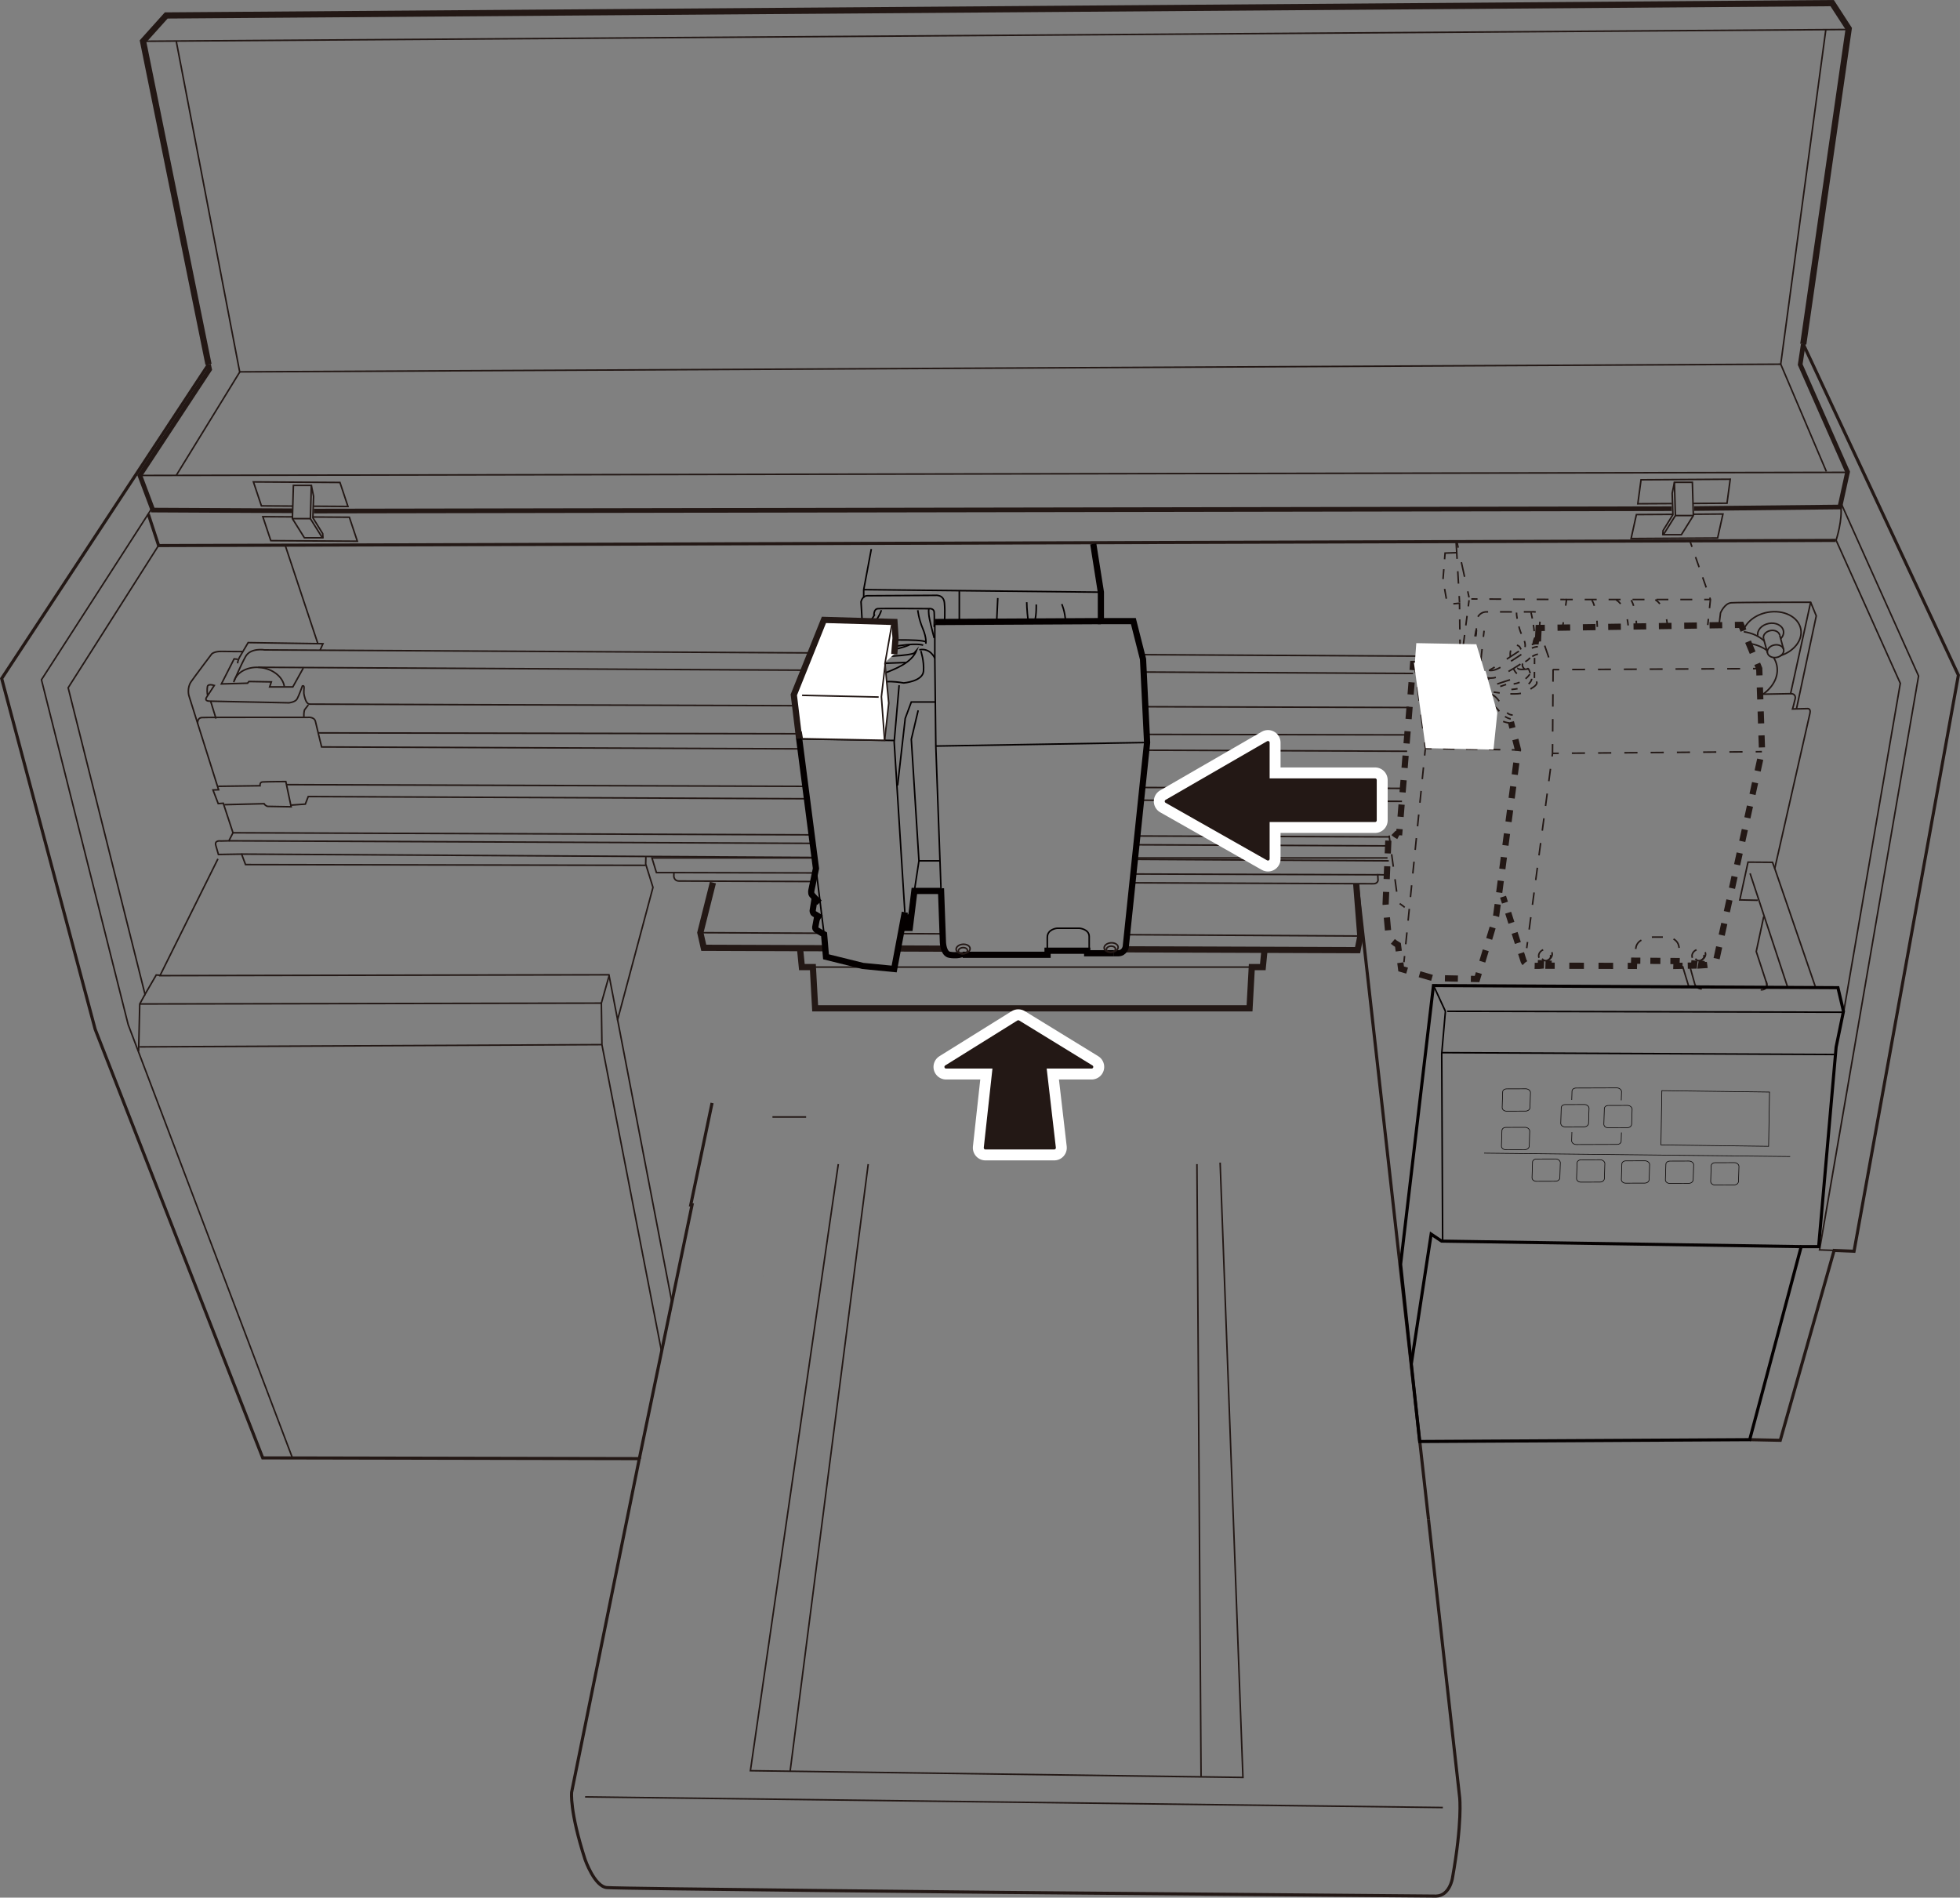 <?xml version="1.0" encoding="UTF-8"?>
<svg id="_レイヤー_1" data-name="レイヤー 1" xmlns="http://www.w3.org/2000/svg" width="111.427mm" height="107.885mm" viewBox="0 0 315.855 305.816">
  <rect x="0" y="0" width="315.855" height="305.816" fill="#808080" stroke="none"/>
  <defs>
    <style>
      .cls-1 {
        stroke: #fff;
        stroke-width: 4.061px;
      }

      .cls-1, .cls-2, .cls-3, .cls-4, .cls-5, .cls-6, .cls-7, .cls-8, .cls-9, .cls-10, .cls-11, .cls-12, .cls-13, .cls-14, .cls-15, .cls-16, .cls-17, .cls-18, .cls-19, .cls-20, .cls-21, .cls-22, .cls-23, .cls-24, .cls-25, .cls-26, .cls-27, .cls-28, .cls-29, .cls-30, .cls-31, .cls-32, .cls-33, .cls-34, .cls-35, .cls-36, .cls-37, .cls-38, .cls-39, .cls-40, .cls-41, .cls-42, .cls-43, .cls-44, .cls-45, .cls-46, .cls-47, .cls-48, .cls-49, .cls-50, .cls-51, .cls-52, .cls-53 {
        fill: none;
      }

      .cls-1, .cls-3 {
        stroke-linecap: round;
        stroke-linejoin: round;
      }

      .cls-2 {
        stroke-dasharray: 0 0 2.333 2.333;
      }

      .cls-2, .cls-3, .cls-4, .cls-5, .cls-6, .cls-7, .cls-8, .cls-9, .cls-10, .cls-11, .cls-12, .cls-13, .cls-14, .cls-54, .cls-16, .cls-17, .cls-55, .cls-18, .cls-19, .cls-20, .cls-21, .cls-22, .cls-23, .cls-24, .cls-25, .cls-26, .cls-27, .cls-28, .cls-29, .cls-30, .cls-56, .cls-32, .cls-33, .cls-34, .cls-35, .cls-36, .cls-37, .cls-57, .cls-38, .cls-40, .cls-41, .cls-42, .cls-43, .cls-44, .cls-45, .cls-46, .cls-47, .cls-48, .cls-49, .cls-50, .cls-51, .cls-52 {
        stroke: #231815;
      }

      .cls-2, .cls-4, .cls-5, .cls-6, .cls-7, .cls-8, .cls-9, .cls-10, .cls-11, .cls-12, .cls-13, .cls-14, .cls-54, .cls-15, .cls-16, .cls-17, .cls-55, .cls-18, .cls-19, .cls-20, .cls-21, .cls-22, .cls-23, .cls-24, .cls-25, .cls-26, .cls-27, .cls-28, .cls-29, .cls-30, .cls-31, .cls-56, .cls-32, .cls-33, .cls-34, .cls-35, .cls-36, .cls-37, .cls-57, .cls-38, .cls-39, .cls-40, .cls-41, .cls-42, .cls-43, .cls-44, .cls-45, .cls-46, .cls-47, .cls-48, .cls-49, .cls-50, .cls-51, .cls-52, .cls-53 {
        stroke-miterlimit: 10;
      }

      .cls-2, .cls-4, .cls-5, .cls-6, .cls-7, .cls-9, .cls-10, .cls-11, .cls-12, .cls-54, .cls-15, .cls-17, .cls-20, .cls-21, .cls-22, .cls-23, .cls-25, .cls-26, .cls-27, .cls-28, .cls-29, .cls-30, .cls-56, .cls-32, .cls-34, .cls-35, .cls-37, .cls-38, .cls-41, .cls-42, .cls-43, .cls-46, .cls-47, .cls-48, .cls-50, .cls-51 {
        stroke-width: .25px;
      }

      .cls-3 {
        stroke-width: .542px;
      }

      .cls-5 {
        stroke-dasharray: 0 0 2.082 2.082;
      }

      .cls-6 {
        stroke-dasharray: 0 0 1.997 1.997;
      }

      .cls-7 {
        stroke-dasharray: 0 0 2.071 2.071;
      }

      .cls-8 {
        stroke-dasharray: 0 0 1.977 1.977;
      }

      .cls-9 {
        stroke-dasharray: 0 0 1.91 1.91;
      }

      .cls-10 {
        stroke-dasharray: 0 0 1.926 1.926;
      }

      .cls-11 {
        stroke-dasharray: 0 0 2.263 2.263;
      }

      .cls-12 {
        stroke-dasharray: 0 0 2.01 2.01;
      }

      .cls-13, .cls-18, .cls-56, .cls-57, .cls-47 {
        stroke-dasharray: 0 2;
      }

      .cls-14 {
        stroke-dasharray: 0 0 1.917 1.917;
      }

      .cls-54, .cls-55, .cls-56, .cls-57, .cls-58 {
        fill: #fff;
      }

      .cls-15, .cls-31, .cls-39, .cls-53 {
        stroke: #040000;
      }

      .cls-16 {
        stroke-dasharray: 0 0 1.614 1.614;
      }

      .cls-17 {
        stroke-dasharray: 0 0 1.551 1.551;
      }

      .cls-18, .cls-57, .cls-39 {
        stroke-width: .1px;
      }

      .cls-19 {
        stroke-dasharray: 0 0 1.707 1.707;
      }

      .cls-20 {
        stroke-dasharray: 0 0 2.372 2.372;
      }

      .cls-21 {
        stroke-dasharray: 0 0 1.257 1.257;
      }

      .cls-22 {
        stroke-dasharray: 0 0 2.116 2.116;
      }

      .cls-23 {
        stroke-dasharray: 0 0 2.259 2.259;
      }

      .cls-24 {
        stroke-dasharray: 0 0 1.935 1.935;
      }

      .cls-25 {
        stroke-dasharray: 0 0 1.031 1.031;
      }

      .cls-26 {
        stroke-dasharray: 0 0 1.246 1.246;
      }

      .cls-27 {
        stroke-dasharray: 0 0 1.683 1.683;
      }

      .cls-28 {
        stroke-dasharray: 0 0 1.621 1.621;
      }

      .cls-29 {
        stroke-dasharray: 0 0 2.033 2.033;
      }

      .cls-30 {
        stroke-dasharray: 0 0 1.907 1.907;
      }

      .cls-32 {
        stroke-dasharray: 0 0 1.919 1.919;
      }

      .cls-33 {
        stroke-dasharray: 0 0 2.042 2.042;
      }

      .cls-34 {
        stroke-dasharray: 0 0 1.715 1.715;
      }

      .cls-35 {
        stroke-dasharray: 0 0 1.786 1.786;
      }

      .cls-36 {
        stroke-dasharray: 0 0 2.068 2.068;
      }

      .cls-37 {
        stroke-dasharray: 0 0 1.845 1.845;
      }

      .cls-38 {
        stroke-dasharray: 0 0 2.173 2.173;
      }

      .cls-41 {
        stroke-dasharray: 0 0 1.604 1.604;
      }

      .cls-58, .cls-59 {
        stroke-width: 0px;
      }

      .cls-42 {
        stroke-dasharray: 0 0 2.25 2.25;
      }

      .cls-43 {
        stroke-dasharray: 0 0 1.976 1.976;
      }

      .cls-44, .cls-53 {
        stroke-width: .5px;
      }

      .cls-59 {
        fill: #231815;
      }

      .cls-45 {
        stroke-dasharray: 0 0 2.089 2.089;
      }

      .cls-46 {
        stroke-dasharray: 0 0 1.771 1.771;
      }

      .cls-48 {
        stroke-dasharray: 0 0 2.402 2.402;
      }

      .cls-49 {
        stroke-dasharray: 0 0 2.354 2.354;
      }

      .cls-50 {
        stroke-dasharray: 0 0 1.602 1.602;
      }

      .cls-51 {
        stroke-dasharray: 0 0 1.732 1.732;
      }

      .cls-52 {
        stroke-width: .75px;
      }
    </style>
  </defs>
  <polyline class="cls-40" points="33.599 58.721 23.052 6.649 26.789 2.491 295.254 .502 297.921 4.615 290.599 55.467"/>
  <path class="cls-44" d="M230.21,244.906l5.017,44.795s.452,3.978-1.175,13.018c0,0-.452,2.802-2.622,2.848l-69.158-.588s-62.498-.603-64.487-.783c-1.989-.181-3.496-4.52-3.496-4.52-2.531-7.835-2.17-10.848-2.17-10.848l10.909-53.759-60.69-.121-27-69.068L.27,109.347l33.328-50.625"/>
  <polyline class="cls-44" points="290.599 55.467 315.595 108.804 298.78 201.648 295.571 201.512 286.892 232.114 281.965 232.013"/>
  <polyline class="cls-52" points="33.599 58.721 33.78 59.535 22.54 76.621 24.634 82.203 47.099 82.316"/>
  <line class="cls-4" x1="22.54" y1="76.621" x2="297.695" y2="76.124"/>
  <polyline class="cls-52" points="290.599 55.467 290.101 58.751 297.74 76.049 296.497 81.706 273.015 81.955"/>
  <line class="cls-4" x1="23.052" y1="6.649" x2="297.695" y2="4.751"/>
  <polyline class="cls-4" points="294.23 4.811 286.967 58.691 294.32 75.988"/>
  <line class="cls-4" x1="286.967" y1="58.691" x2="38.601" y2="59.927"/>
  <polyline class="cls-4" points="28.416 6.71 38.631 59.957 28.416 76.591"/>
  <polyline class="cls-4" points="25.628 87.786 10.983 110.838 23.368 160.244 25.176 157.125 25.809 157.17 35.121 138.411"/>
  <polyline class="cls-4" points="24.528 81.834 6.681 109.545 20.654 165.12 47.076 234.827"/>
  <polyline class="cls-4" points="23.368 160.244 22.52 161.797 22.338 169.398"/>
  <polyline class="cls-44" points="23.911 82.881 25.561 87.921 295.829 87.092"/>
  <polyline class="cls-4" points="296.708 81.144 309.18 108.939 293.219 201.427 295.571 201.512"/>
  <path class="cls-4" d="M297.076,163.272l9.16-53.149-10.347-23.061s1.108-3.348.736-5.664"/>
  <polyline class="cls-4" points="47.212 81.558 42.127 81.525 40.839 77.661 54.783 77.751 56.071 81.616 50.557 81.58"/>
  <polyline class="cls-4" points="50.467 83.318 56.297 83.356 57.586 87.221 43.641 87.13 42.353 83.266 47.144 83.297"/>
  <polygon class="cls-4" points="51.947 86.667 50.014 83.582 50.173 78.226 47.28 78.226 47.122 83.582 49.054 86.667 51.947 86.667"/>
  <polyline class="cls-4" points="50.173 78.226 50.534 79.989 50.421 83.446 52.003 86 52.049 86.724"/>
  <line class="cls-52" x1="50.58" y1="82.362" x2="269.399" y2="81.977"/>
  <line class="cls-4" x1="47.122" y1="83.582" x2="50.014" y2="83.582"/>
  <polyline class="cls-4" points="269.535 82.894 263.709 82.927 262.851 86.791 276.795 86.701 277.654 82.836 272.88 82.872"/>
  <polyline class="cls-4" points="272.767 81.134 278.309 81.096 278.829 77.231 264.455 77.322 263.935 81.186 269.422 81.155"/>
  <polygon class="cls-4" points="268.06 86.17 269.992 83.085 269.834 77.728 272.727 77.728 272.885 83.085 270.953 86.17 268.06 86.17"/>
  <polyline class="cls-4" points="269.834 77.728 269.473 79.491 269.586 82.949 268.003 85.503 267.958 86.226"/>
  <line class="cls-4" x1="272.885" y1="83.085" x2="269.992" y2="83.085"/>
  <line class="cls-44" x1="218.776" y1="142.901" x2="230.21" y2="244.906"/>
  <polyline class="cls-44" points="114.75 177.751 111.315 194.175 111.526 194.175 103.028 235.067"/>
  <polyline class="cls-4" points="106.584 217.664 97.001 168.35 96.911 161.66 98.176 157.185"/>
  <polyline class="cls-4" points="25.628 157.23 98.131 157.094 108.302 209.98"/>
  <polyline class="cls-4" points="99.502 164.432 105.228 143.007 104.053 139.24 104.083 138.095"/>
  <line class="cls-4" x1="22.509" y1="168.711" x2="97.001" y2="168.35"/>
  <line class="cls-4" x1="22.52" y1="161.797" x2="96.911" y2="161.66"/>
  <polyline class="cls-4" points="135.091 187.605 120.928 285.361 200.301 286.446 196.625 187.364"/>
  <line class="cls-4" x1="139.912" y1="187.605" x2="127.316" y2="285.542"/>
  <line class="cls-4" x1="193.551" y1="286.265" x2="192.888" y2="187.605"/>
  <path class="cls-4" d="M37.666,109.949c.371-1.635,2.355-2.676,4.537-2.343,1.939.296,3.405,1.579,3.615,3.034"/>
  <line class="cls-4" x1="183.743" y1="105.501" x2="231.701" y2="105.761"/>
  <path class="cls-4" d="M37.727,109.739s1.025-2.441,1.838-3.917,3.074-1.085,3.074-1.085l90.585.497"/>
  <line class="cls-4" x1="184.409" y1="108.302" x2="227.724" y2="108.533"/>
  <line class="cls-4" x1="41.584" y1="107.539" x2="131.595" y2="108.02"/>
  <path class="cls-4" d="M277.023,100.759l.241-1.989s.633-1.537,1.718-1.627,12.807-.09,12.807-.09l.904,2.2-3.194,15.007"/>
  <line class="cls-4" x1="291.789" y1="97.052" x2="288.534" y2="111.878"/>
  <path class="cls-4" d="M283.773,111.878l4.912-.09s.783.03.603.844-.422,1.627-.422,1.627l2.35-.06s.663-.121.452.783l-5.665,24.981,6.629,19.309"/>
  <path class="cls-4" d="M51.589,104.766l.452-1.025-12.054-.181-1.326,2.26s-.362.573-.362,1.085"/>
  <path class="cls-4" d="M39.053,105.007s-2.41-.009-3.285-.03c-1.266-.03-1.657.422-1.657.422,0,0-2.622,3.465-3.315,4.46s-.362,2.23-.362,2.23l4.791,15.188-.904.03.844,2.2.814-.06,1.567,4.761-.663,1.296-1.296.03s-1.055-.181-.814.693.422,1.477.422,1.477l3.737-.06.633,1.688,64.487.121"/>
  <polyline class="cls-4" points="38.3 106.243 37.727 106.183 35.678 110.221 39.897 110.1 40.108 109.829 43.724 109.889 43.453 110.703 47.189 110.703 48.877 107.659"/>
  <path class="cls-4" d="M130.039,113.732c-41.162-.123-79.87-.243-80.138-.257-.573-.03-.753-.964-.874-1.386s-.03-.904-.03-1.296-.271-.241-.271-.241c0,0-.542,1.537-.844,2.079s-1.326.633-1.326.633c0,0-11.963-.241-12.837-.271s-.422-.633-.422-.633l1.236-1.898c-.994-.301-1.085.121-1.085.121,0,0-.151.573,0,1.446"/>
  <path class="cls-4" d="M227.061,114.018s-17.917-.052-42.355-.124"/>
  <line class="cls-4" x1="33.96" y1="113.053" x2="34.804" y2="115.796"/>
  <line class="cls-4" x1="184.558" y1="120.902" x2="226.759" y2="121.069"/>
  <path class="cls-4" d="M31.851,116.639s-.121-.934.663-.994,17.056-.03,17.056-.03c0,0,1.085-.151,1.266.663s.994,4.098.994,4.098l77.246.306"/>
  <path class="cls-4" d="M49.691,113.596l-.603.783s-.151.331-.121,1.115"/>
  <line class="cls-4" x1="183.077" y1="138.489" x2="223.806" y2="138.728"/>
  <line class="cls-4" x1="38.933" y1="137.643" x2="131.298" y2="138.185"/>
  <line class="cls-4" x1="183.151" y1="136.14" x2="223.806" y2="136.317"/>
  <line class="cls-4" x1="36.883" y1="135.503" x2="131.077" y2="135.913"/>
  <path class="cls-4" d="M36.16,129.68l6.396-.158c.203.339.565.429.565.429l3.797.068-.859-4.068s-3.322.023-3.774.068-.384.61-.384.61l-6.758.09"/>
  <line class="cls-4" x1="183.743" y1="128.959" x2="225.931" y2="129.145"/>
  <polyline class="cls-4" points="46.918 129.748 49.201 129.589 49.675 128.369 129.966 128.723"/>
  <line class="cls-4" x1="183.817" y1="126.909" x2="226.096" y2="127.051"/>
  <line class="cls-4" x1="46.15" y1="126.448" x2="129.817" y2="126.728"/>
  <line class="cls-4" x1="183.151" y1="134.725" x2="223.987" y2="134.87"/>
  <line class="cls-4" x1="37.546" y1="134.208" x2="130.78" y2="134.539"/>
  <line class="cls-4" x1="184.706" y1="118.353" x2="226.541" y2="118.429"/>
  <line class="cls-4" x1="51.26" y1="118.11" x2="129.002" y2="118.251"/>
  <line class="cls-4" x1="182.928" y1="140.853" x2="221.968" y2="140.973"/>
  <line class="cls-4" x1="108.603" y1="140.626" x2="131.447" y2="140.679"/>
  <line class="cls-4" x1="182.928" y1="138.261" x2="223.598" y2="138.261"/>
  <path class="cls-4" d="M130.928,142.066l-21.542-.084c-.768-.015-.799-.768-.799-.768l.015-.588h-2.818l-.723-2.366h26.014"/>
  <path class="cls-4" d="M223.61,141.003l-1.582-.045.045.889s-.03.648-.919.573l-38.3-.15"/>
  <polyline class="cls-4" points="283.261 145.086 280.368 145.026 281.694 138.939 285.641 138.969 286.003 139.963"/>
  <line class="cls-4" x1="282.025" y1="140.747" x2="288.039" y2="158.976"/>
  <path class="cls-4" d="M284.225,147.708l-1.205,5.635,1.567,4.791s.181.151.151.874"/>
  <path class="cls-4" d="M283.743,159.52s1.416.121.844-1.386"/>
  <path class="cls-4" d="M272.292,155.633l.783,2.802s.121.904,1.175.934"/>
  <line class="cls-4" x1="271.147" y1="155.693" x2="272.187" y2="159.124"/>
  <path class="cls-4" d="M280.95,101.589c.504-1.381,1.982-2.552,3.885-2.908,2.593-.485,4.995.726,5.365,2.706.335,1.793-1.111,3.6-3.313,4.286"/>
  <ellipse class="cls-4" cx="286.13" cy="104.941" rx="1.332" ry="1.017" transform="translate(-14.417 54.401) rotate(-10.595)"/>
  <path class="cls-4" d="M284.187,102.865c-.103-.552.399-1.109,1.122-1.245s1.393.203,1.496.755"/>
  <path class="cls-4" d="M283.274,102.439c-.163-.871.63-1.75,1.77-1.963s2.197.32,2.36,1.19c.084.448-.085.898-.425,1.259"/>
  <path class="cls-4" d="M285.843,106.004c.245.393.419.826.506,1.292.319,1.706-.599,3.423-2.234,4.574"/>
  <path class="cls-4" d="M281.875,103.697c1.118.155,2.122.557,2.9,1.15"/>
  <path class="cls-4" d="M281.014,101.814c1.325.183,2.491.714,3.309,1.499"/>
  <line class="cls-4" x1="287.439" y1="104.696" x2="286.806" y2="102.375"/>
  <line class="cls-4" x1="284.187" y1="102.865" x2="284.82" y2="105.186"/>
  <line class="cls-4" x1="94.289" y1="289.58" x2="232.515" y2="291.297"/>
  <line class="cls-4" x1="46.014" y1="88.042" x2="51.197" y2="103.651"/>
  <g>
    <polyline class="cls-13" points="112.999 149.346 106.083 175.306 106.631 177.742 221.441 178.158 221.817 175.642 218.665 143.124"/>
    <polyline class="cls-13" points="127.347 178.078 127.62 180.854 129.395 180.854 129.759 187.499 199.762 187.499 200.126 180.854 201.901 180.854 202.174 178.078"/>
    <line class="cls-47" x1="129.395" y1="180.854" x2="200.126" y2="180.854"/>
    <line class="cls-47" x1="106.083" y1="175.306" x2="221.667" y2="175.853"/>
    <path class="cls-47" d="M119.602,177.706l-3.3,17.764s-.678,2.215-.09,6.825c0,0,.542,3.164,1.311,3.345,0,0,.768.136.768-.362"/>
    <line class="cls-47" x1="117.703" y1="205.008" x2="123.128" y2="205.008"/>
    <path class="cls-47" d="M122.992,205.505s.949.542,1.401.09.768-1.175,1.085-2.667,4.023-19.889,4.023-19.889"/>
    <path class="cls-47" d="M127.377,178.927l-2.938,19.572s-.181,1.718.136,3.255"/>
    <path class="cls-47" d="M125.614,178.068l-2.848,18.171s-.407,3.255-.181,6.057"/>
    <path class="cls-47" d="M117.794,194.657s-.542,1.311-.407,3.661l4.249.09"/>
    <path class="cls-47" d="M117.523,200.533s-.09,1.853.226,3.209l4.656.045"/>
    <polyline class="cls-47" points="118.517 190.905 118.11 193.391 121.726 193.436"/>
    <line class="cls-47" x1="138.586" y1="187.636" x2="139.008" y2="195.018"/>
    <line class="cls-47" x1="135.422" y1="187.515" x2="135.935" y2="198.635"/>
    <line class="cls-47" x1="196.286" y1="187.56" x2="195.608" y2="201.934"/>
    <line class="cls-47" x1="193.28" y1="187.538" x2="192.964" y2="193.956"/>
  </g>
  <g>
    <polyline class="cls-40" points="181.332 152.988 218.776 153.124 219.221 150.901 218.554 142.457"/>
    <line class="cls-40" x1="144.665" y1="152.855" x2="152.111" y2="152.882"/>
    <polyline class="cls-40" points="114.887 142.235 112.86 150.306 113.409 152.742 132.888 152.812"/>
    <polyline class="cls-40" points="128.948 153.078 129.222 155.854 130.997 155.854 131.361 162.499 201.364 162.499 201.728 155.854 203.503 155.854 203.776 153.078"/>
    <line class="cls-4" x1="131.395" y1="155.854" x2="202.126" y2="155.854"/>
    <line class="cls-4" x1="181.554" y1="150.631" x2="219.776" y2="150.853"/>
    <line class="cls-4" x1="145.443" y1="150.46" x2="151.777" y2="150.49"/>
    <line class="cls-4" x1="112.86" y1="150.306" x2="132.443" y2="150.399"/>
    <line class="cls-4" x1="124.481" y1="180.008" x2="129.905" y2="180.008"/>
  </g>
  <g>
    <g>
      <polyline class="cls-40" points="273.075 154.789 272.985 155.603 271.985 155.624"/>
      <polyline class="cls-40" points="271.152 155.642 270.152 155.663 270.183 154.88 269.183 154.871"/>
      <line class="cls-16" x1="267.569" y1="154.857" x2="265.149" y2="154.835"/>
      <polyline class="cls-40" points="264.342 154.828 263.342 154.819 263.312 155.663 262.312 155.661"/>
      <line class="cls-49" x1="259.958" y1="155.656" x2="251.718" y2="155.638"/>
      <polyline class="cls-40" points="250.541 155.635 249.541 155.633 249.571 154.789"/>
    </g>
    <g>
      <line class="cls-40" x1="242.218" y1="144.513" x2="242.523" y2="145.466"/>
      <path class="cls-19" d="M243.043,147.092l2.49,7.788s.167.549.926.712"/>
      <path class="cls-40" d="M247.311,155.656c.663.016.995-.023.995-.023l.03-.904"/>
    </g>
    <g>
      <line class="cls-4" x1="247.296" y1="106.017" x2="247.289" y2="107.017"/>
      <line class="cls-4" x1="247.28" y1="108.272" x2="247.273" y2="109.271"/>
    </g>
    <g>
      <line class="cls-4" x1="247.951" y1="101.203" x2="248.276" y2="102.149"/>
      <polyline class="cls-12" points="248.929 104.05 250.279 107.983 250.189 121.408 246.293 150.812"/>
      <line class="cls-4" x1="246.161" y1="151.809" x2="246.03" y2="152.8"/>
    </g>
    <g>
      <line class="cls-4" x1="250.189" y1="121.408" x2="251.189" y2="121.4"/>
      <line class="cls-22" x1="253.305" y1="121.383" x2="281.873" y2="121.153"/>
      <line class="cls-4" x1="282.931" y1="121.145" x2="283.931" y2="121.137"/>
    </g>
    <g>
      <line class="cls-4" x1="283.502" y1="107.75" x2="282.502" y2="107.755"/>
      <line class="cls-5" x1="280.42" y1="107.765" x2="252.32" y2="107.905"/>
      <line class="cls-4" x1="251.279" y1="107.91" x2="250.279" y2="107.915"/>
    </g>
    <g>
      <line class="cls-4" x1="272.337" y1="87.191" x2="272.668" y2="88.134"/>
      <polyline class="cls-51" points="273.24 89.769 275.637 96.615 275.401 98.873"/>
      <line class="cls-4" x1="275.311" y1="99.734" x2="275.207" y2="100.728"/>
    </g>
    <g>
      <line class="cls-4" x1="275.637" y1="96.615" x2="274.637" y2="96.615"/>
      <line class="cls-10" x1="272.711" y1="96.615" x2="254.412" y2="96.615"/>
      <polyline class="cls-4" points="253.449 96.615 252.449 96.615 252.309 97.605"/>
      <line class="cls-4" x1="251.933" y1="100.281" x2="251.793" y2="101.271"/>
    </g>
    <g>
      <line class="cls-4" x1="234.775" y1="87.281" x2="234.988" y2="88.258"/>
      <line class="cls-48" x1="235.502" y1="90.605" x2="236.271" y2="94.126"/>
      <line class="cls-4" x1="236.528" y1="95.299" x2="236.741" y2="96.276"/>
    </g>
    <g>
      <line class="cls-4" x1="235.498" y1="106.401" x2="235.626" y2="105.409"/>
      <line class="cls-17" x1="235.823" y1="103.871" x2="236.515" y2="98.489"/>
      <line class="cls-4" x1="236.614" y1="97.72" x2="236.741" y2="96.728"/>
    </g>
    <g>
      <line class="cls-4" x1="237.103" y1="96.525" x2="238.103" y2="96.531"/>
      <line class="cls-30" x1="240.009" y1="96.542" x2="250.495" y2="96.604"/>
      <line class="cls-4" x1="251.449" y1="96.609" x2="252.449" y2="96.615"/>
    </g>
    <g>
      <polyline class="cls-4" points="234.639 87.236 234.752 89.066 232.876 89.134 232.797 90.131"/>
      <path class="cls-50" d="M232.671,91.728l-.133,1.677.61,3.481s.124.131.293.249"/>
      <path class="cls-4" d="M234.206,97.309c.424-.028.998-.106.998-.106l.011 1"/>
      <line class="cls-28" x1="235.234" y1="99.823" x2="235.297" y2="105.495"/>
      <polyline class="cls-4" points="235.306 106.305 235.317 107.305 237.148 107.283"/>
    </g>
    <g>
      <line class="cls-4" x1="234.752" y1="89.066" x2="234.809" y2="90.065"/>
      <line class="cls-6" x1="234.922" y1="92.059" x2="235.091" y2="95.049"/>
      <line class="cls-4" x1="235.148" y1="96.046" x2="235.204" y2="97.045"/>
    </g>
    <g>
      <line class="cls-40" x1="225.463" y1="134.599" x2="225.545" y2="133.603"/>
      <line class="cls-8" x1="225.706" y1="131.633" x2="227.561" y2="108.978"/>
      <polyline class="cls-40" points="227.642 107.993 227.723 106.996 228.723 106.996"/>
      <line class="cls-40" x1="230.34" y1="106.996" x2="231.34" y2="106.996"/>
    </g>
    <g>
      <path class="cls-40" d="M225.403,134.78s-.545-.283-.829-.558"/>
      <polyline class="cls-36" points="223.731 135.471 223.294 145.659 223.775 150.948"/>
      <path class="cls-40" d="M224.459,151.715c.213.179.484.376.823.573l.132.991"/>
      <polyline class="cls-40" points="225.663 155.154 225.795 156.145 226.755 156.424"/>
      <polyline class="cls-45" points="228.762 157.006 230.888 157.622 235.985 157.729"/>
      <polyline class="cls-40" points="237.03 157.751 238.029 157.773 238.319 156.815"/>
      <polyline class="cls-14" points="238.875 154.98 241.103 147.617 244.629 120.858 243.965 118.237"/>
      <line class="cls-40" x1="243.729" y1="117.307" x2="243.484" y2="116.338"/>
    </g>
    <g>
      <line class="cls-4" x1="229.682" y1="120.768" x2="229.583" y2="121.763"/>
      <line class="cls-9" x1="229.392" y1="123.663" x2="226.442" y2="153.115"/>
      <line class="cls-4" x1="226.347" y1="154.065" x2="226.247" y2="155.06"/>
    </g>
    <g>
      <line class="cls-4" x1="227.995" y1="107.478" x2="228.124" y2="108.47"/>
      <line class="cls-42" x1="228.416" y1="110.701" x2="229.437" y2="118.51"/>
      <polyline class="cls-4" points="229.583 119.625 229.712 120.617 230.712 120.633"/>
      <line class="cls-37" x1="232.557" y1="120.663" x2="242.706" y2="120.827"/>
      <line class="cls-4" x1="243.629" y1="120.842" x2="244.629" y2="120.858"/>
    </g>
    <g>
      <line class="cls-4" x1="223.859" y1="134.652" x2="223.992" y2="135.643"/>
      <line class="cls-29" x1="224.263" y1="137.658" x2="225.211" y2="144.708"/>
      <path class="cls-4" d="M225.567,145.621c.017.013.035.025.054.038.384.249.746.565.746.565"/>
    </g>
    <g>
      <path class="cls-4" d="M247.846,105.437c-.238.003-.539.134-.924.359"/>
      <path class="cls-11" d="M245.025,107.027c-.735.478-1.648,1.045-2.786,1.665-.723.393-1.39.59-1.994.59-.404,0-.78-.088-1.128-.265-1.402-.713-1.667-2.599-1.678-2.679l.279-2.647"/>
      <line class="cls-4" x1="237.837" y1="102.563" x2="237.942" y2="101.568"/>
    </g>
    <g>
      <line class="cls-4" x1="239.159" y1="101.648" x2="239.051" y2="102.642"/>
      <path class="cls-43" d="M238.837,104.606l-.184,1.692c.048.249.332,1.286,1.02,1.634.491.245,1.155.137,1.982-.311,1.543-.84,2.622-1.557,3.49-2.133.316-.21.598-.397.857-.56"/>
      <path class="cls-4" d="M246.865,104.451c.334-.148.643-.23.965-.234"/>
    </g>
    <g>
      <path class="cls-4" d="M240.028,109.348c-.349.141-.671.227-.968.259"/>
      <path class="cls-27" d="M237.517,109.086c-.669-.712-.591-1.862-.578-2.008l.615-3.694"/>
      <line class="cls-4" x1="237.69" y1="102.561" x2="237.855" y2="101.574"/>
    </g>
    <g>
      <path class="cls-4" d="M240.007,108.014c.176-.092.372-.205.588-.342.091-.058.181-.115.27-.172"/>
      <path class="cls-2" d="M242.82,106.221c.089-.059.176-.117.262-.174,1.079-.715,1.96-1.29,2.706-1.692"/>
      <path class="cls-4" d="M246.845,103.875c.356-.122.678-.181.977-.171"/>
    </g>
    <g>
      <path class="cls-4" d="M245.764,104.28c.049-.295.015-.613-.103-.985"/>
      <path class="cls-21" d="M245.158,102.146c-.218-.509-.408-1.184-.544-1.805"/>
      <path class="cls-4" d="M244.492,99.715c-.081-.474-.116-.85-.089-.99"/>
    </g>
    <g>
      <path class="cls-4" d="M243.379,105.823c-.027-.346-.012-.679.06-.967.002-.009.005-.019.007-.028"/>
      <path class="cls-4" d="M244.448,103.982c.189.041.348.142.421.227.08.091.16.282.246.45"/>
    </g>
    <g>
      <path class="cls-4" d="M243.197,116.504s-.407-.021-.964-.24"/>
      <path class="cls-38" d="M240.495,114.998c-.075-.09-.149-.186-.22-.287-1.205-1.703-2.622-2.094-2.622-2.094,0,0-.829-.588.753-1.296,1.582-.708,4.143-1.522,5.213-1.853.308-.095.567-.174.764-.248"/>
      <path class="cls-4" d="M244.445,108.556c-.189-.159-.385-.456-.558-.827"/>
    </g>
    <g>
      <path class="cls-4" d="M246.583,106.013c-.204.216-.47.452-.78.622"/>
      <path class="cls-4" d="M245.389,106.934c-.242.389.28.891.28.891"/>
    </g>
    <g>
      <path class="cls-4" d="M246.723,98.709s.096.379.211.972"/>
      <path class="cls-25" d="M247.11,100.697c.072.474.137 1.0.177,1.538"/>
      <path class="cls-4" d="M247.317,102.758c.014.336.015.671.001.997"/>
    </g>
    <g>
      <path class="cls-4" d="M244.614,107.614s-.286.422,1.522.211c0,0,.121-.437.452.633.004.014.009.028.013.042"/>
      <path class="cls-34" d="M247.585,109.827c.399.488-.817,1.116-.817,1.116,0,0-.512.738-2.155.859-.655.048-1.411.015-2.083-.043"/>
      <path class="cls-4" d="M241.681,111.671c-.585-.071-.985-.14-.985-.14"/>
    </g>
    <g>
      <path class="cls-4" d="M242.715,110.311s-.428.122-.949.316"/>
      <path class="cls-23" d="M239.896,111.82c-.091.283.499.103.499.103,0,0,.512.151,1.115.964.225.303.433.709.666,1.098"/>
      <path class="cls-4" d="M242.86,114.87c.254.222.549.362.91.353"/>
    </g>
    <path class="cls-7" d="M274.567,153.916c.129.304-.065.677-.434.834s-.773.038-.902-.265.065-.677.434-.834c.369-.157.773-.038.902.265Z"/>
    <path class="cls-41" d="M274.793,153.467c.2.469-.1,1.046-.67,1.288-.57.243-1.194.059-1.393-.409s.1-1.046.67-1.288c.57-.243,1.194-.059,1.393.409Z"/>
    <path class="cls-7" d="M249.857,153.916c.129.304-.065.677-.434.834s-.773.038-.902-.265.065-.677.434-.834c.369-.157.773-.038.902.265Z"/>
    <path class="cls-41" d="M250.082,153.467c.2.469-.1,1.046-.67,1.288-.57.243-1.194.059-1.393-.409-.2-.469.1-1.046.67-1.288.57-.243,1.194-.059,1.393.409Z"/>
    <g>
      <path class="cls-4" d="M263.365,155.693s.02-.391.067-.997"/>
      <path class="cls-46" d="M263.598,152.934c.005-.044.01-.089.015-.133.206-1.774,2.802-1.785,2.802-1.785h2.192s1.989.045,1.989,1.944l-.036.692"/>
      <line class="cls-4" x1="270.514" y1="154.536" x2="270.461" y2="155.535"/>
    </g>
    <g>
      <path class="cls-4" d="M266.747,96.66s.343.162.745.654"/>
      <path class="cls-4" d="M268.566,99.798c.06.302.108.632.14.991"/>
    </g>
    <g>
      <path class="cls-4" d="M262.86,96.721s.194.253.4.912"/>
      <path class="cls-4" d="M263.681,100.031c.025.307.043.64.053.999"/>
    </g>
    <g>
      <path class="cls-4" d="M260.419,96.66s.343.162.745.654"/>
      <path class="cls-4" d="M262.238,99.798c.06.302.108.632.14.991"/>
    </g>
    <g>
      <path class="cls-4" d="M256.532,96.721s.194.253.4.912"/>
      <path class="cls-4" d="M257.353,100.031c.025.307.043.64.053.999"/>
    </g>
    <g>
      <line class="cls-4" x1="237.894" y1="102.25" x2="237.913" y2="101.25"/>
      <path class="cls-32" d="M238.163,99.386c.234-.356.675-.791,1.434-.782,1.281.015,7.292,0,7.292,0,0,0,1.085-.136,1.297.621"/>
      <path class="cls-4" d="M248.164,100.184c-.069.777-.069.996-.069.996"/>
    </g>
    <g>
      <path class="cls-4" d="M246.52,108.656s-.212.355-.674.732"/>
      <path class="cls-4" d="M244.892,109.959c-.282.118-.603.213-.966.267"/>
    </g>
    <g>
      <path class="cls-4" d="M246.839,109.385s-.013.413-.502.84"/>
      <path class="cls-4" d="M244.555,110.983c-.292.057-.621.102-.993.131"/>
    </g>
    <g>
      <path class="cls-4" d="M239.01,112.32s.346.256.791.611"/>
      <path class="cls-26" d="M240.755,113.731c.372.332.703.662.872.911.114.169.252.321.401.457"/>
      <path class="cls-4" d="M242.528,115.473c.395.245.77.375.92.375"/>
    </g>
    <g>
      <path class="cls-4" d="M235.801,114.243c0,.206-.327.386-.812.483"/>
      <path class="cls-4" d="M233.359,114.726c-.485-.096-.812-.277-.812-.483"/>
    </g>
    <g>
      <path class="cls-4" d="M232.019,117.779c.04-.491.528-.816.528-.816v-1"/>
      <path class="cls-20" d="M233.024,113.849c.294-.101.701-.163,1.151-.163.899,0,1.627.25,1.627.558v.577"/>
      <path class="cls-4" d="M235.801,116.008v1s.534.231.567.768"/>
      <path class="cls-35" d="M235.084,118.755c-.296.049-.625.074-.967.074-.724,0-1.305-.138-1.665-.333"/>
    </g>
    <g>
      <path class="cls-4" d="M235.801,116.838c0,.206-.327.386-.812.483"/>
      <path class="cls-4" d="M233.359,117.32c-.485-.096-.812-.277-.812-.483"/>
    </g>
    <g>
      <path class="cls-4" d="M234.746,105.96c0,.206-.327.386-.812.483"/>
      <path class="cls-4" d="M232.304,106.442c-.485-.096-.812-.277-.812-.483"/>
    </g>
    <g>
      <path class="cls-4" d="M230.964,109.495c.04-.491.528-.816.528-.816v-1"/>
      <path class="cls-20" d="M231.969,105.565c.294-.101.701-.163,1.151-.163.899,0,1.627.25,1.627.558v.577"/>
      <path class="cls-4" d="M234.746,107.725v1s.534.231.567.768"/>
      <path class="cls-35" d="M234.029,110.471c-.296.049-.625.074-.967.074-.724,0-1.305-.138-1.665-.333"/>
    </g>
    <g>
      <path class="cls-4" d="M234.746,108.554c0,.206-.327.386-.812.483"/>
      <path class="cls-4" d="M232.304,109.037c-.485-.096-.812-.277-.812-.483"/>
    </g>
    <g>
      <path class="cls-40" d="M274.251,154.819l-.122.76c.353-.018.675-.04.935-.067.021-.002.042-.004.063-.007"/>
      <polyline class="cls-24" points="276.631 154.488 283.954 121.009 283.502 107.75 281.332 102.516"/>
      <polyline class="cls-40" points="280.962 101.622 280.579 100.698 279.579 100.714"/>
      <line class="cls-33" x1="277.537" y1="100.745" x2="249.972" y2="101.172"/>
      <path class="cls-40" d="M248.951,101.188l-1.0.015-.09,1.718s-.384.045-.407.927"/>
    </g>
  </g>
  <polygon class="cls-53" points="225.71 203.754 231.002 158.828 296.185 159.172 297.076 162.976 295.891 168.754 293.076 200.902 290.262 200.902 281.965 232.013 228.78 232.309 225.71 203.754"/>
  <polyline class="cls-53" points="227.447 219.716 230.631 198.886 232.31 200.013 290.262 200.902"/>
  <polyline class="cls-15" points="231.15 159.124 232.928 162.976 232.336 169.791 232.484 200.013"/>
  <line class="cls-15" x1="296.928" y1="163.124" x2="233.225" y2="162.976"/>
  <line class="cls-15" x1="232.336" y1="169.642" x2="295.595" y2="169.939"/>
  <polygon class="cls-39" points="285.013 184.736 267.661 184.513 267.808 175.768 285.16 175.991 285.013 184.736"/>
  <path class="cls-39" d="M242.153,176.06c-.033-.321.254-.582.641-.583l3.078-.011c.388-.001.729.258.762.578l-.077,2.433c-.002.321-.318.582-.705.584l-3.078.011c-.388.001-.7-.258-.699-.579l.077-2.433Z"/>
  <path class="cls-39" d="M253.287,177.26l.042-1.334c-.033-.321.254-.582.641-.583l6.58-.023c.388-.001.729.258.762.578l-.045,1.429"/>
  <path class="cls-39" d="M261.295,182.509l-.042,1.334c.033.321-.254.582-.641.583l-6.58.023c-.388.001-.729-.258-.762-.578l.045-1.429"/>
  <path class="cls-39" d="M242.035,182.271c-.033-.321.254-.582.641-.583l3.078-.011c.388-.001.729.258.762.578l-.077,2.433c-.002.321-.318.582-.705.584l-3.078.011c-.388.001-.7-.258-.699-.579l.077-2.433Z"/>
  <path class="cls-39" d="M251.593,178.593c-.033-.321.254-.582.641-.583l3.078-.011c.388-.001.729.258.762.578l-.077,2.433c-.002.321-.318.582-.705.584l-3.078.011c-.388.001-.7-.258-.699-.579l.077-2.433Z"/>
  <path class="cls-39" d="M258.537,178.738c-.033-.321.254-.582.641-.583l3.078-.011c.388-.001.729.258.762.578l-.077,2.433c-.002.321-.318.582-.705.584l-3.078.011c-.388.001-.7-.258-.699-.579l.077-2.433Z"/>
  <path class="cls-39" d="M275.755,187.96c-.033-.321.254-.582.641-.583l3.078-.011c.388-.001.729.258.762.578l-.077,2.433c-.002.321-.318.582-.705.584l-3.078.011c-.388.001-.7-.258-.699-.579l.077-2.433Z"/>
  <path class="cls-39" d="M268.454,187.701c-.033-.321.254-.582.641-.583l3.078-.011c.388-.001.729.258.762.578l-.077,2.433c-.002.321-.318.582-.705.584l-3.078.011c-.388.001-.7-.258-.699-.579l.077-2.433Z"/>
  <path class="cls-39" d="M261.36,187.663c-.033-.321.254-.582.641-.583l3.078-.011c.388-.001.729.258.762.578l-.077,2.433c-.002.321-.318.582-.705.584l-3.078.011c-.388.001-.7-.258-.699-.579l.077-2.433Z"/>
  <path class="cls-39" d="M254.143,187.498c-.033-.321.254-.582.641-.583l3.078-.011c.388-.001.729.258.762.578l-.077,2.433c-.002.321-.318.582-.705.584l-3.078.011c-.388.001-.7-.258-.699-.579l.077-2.433Z"/>
  <path class="cls-39" d="M246.966,187.366c-.033-.321.254-.582.641-.583l3.078-.011c.388-.001.729.258.762.578l-.077,2.433c-.002.321-.318.582-.705.584l-3.078.011c-.388.001-.7-.258-.699-.579l.077-2.433Z"/>
  <line class="cls-39" x1="239.171" y1="185.834" x2="288.484" y2="186.383"/>
  <g>
    <polyline class="cls-15" points="140.414 88.477 139.187 95.024 139.187 96.334"/>
    <path class="cls-31" d="M179.484,153.624h-4.286v-.409h-6.384v.655h-13.177v-.327"/>
    <path class="cls-31" d="M176.18,87.658l1.228,7.775v4.665h5.238l1.555,6.138.655,13.422-3.437,32.901s-.164,1.064-1.228,1.064h-.743"/>
    <path class="cls-31" d="M151.638,143.159l.316,8.746s.082,1.801,1.064,1.964,1.637,0,1.637,0v-.409"/>
    <polyline class="cls-15" points="150.645 100.59 150.645 106.073 150.808 120.232 151.638 143.159"/>
    <path class="cls-31" d="M132.066,145.48s-1.044-1.044-1.228-1.289-.082-.716-.082-.716l.737-3.519-2.701-20.87,2.946-12.767h1.76"/>
    <polyline class="cls-15" points="145.816 147.015 144.097 119.577 144.895 110.431"/>
    <path class="cls-31" d="M131.759,147.383l-.368,1.964s-.123.307.246.552,1.166.675,1.166.675l.307,3.622,5.954,1.473,5.033.491,1.719-9.146"/>
    <path class="cls-31" d="M131.268,144.867l-.307,1.903s0,.368.246.491,1.105.675,1.105.675"/>
    <line class="cls-15" x1="132.803" y1="150.575" x2="131.493" y2="139.956"/>
    <line class="cls-15" x1="128.793" y1="119.086" x2="144.097" y2="119.332"/>
    <polyline class="cls-31" points="145.939 147.383 146.123 149.532 146.614 149.532 147.35 143.578 151.586 143.578"/>
    <polyline class="cls-15" points="144.65 126.575 145.877 115.771 146.859 113.132 150.726 113.132"/>
    <polyline class="cls-15" points="147.964 114.482 146.859 119.147 148.087 138.728 147.35 143.578"/>
    <line class="cls-15" x1="151.463" y1="138.728" x2="148.087" y2="138.728"/>
    <line class="cls-15" x1="139.187" y1="95.024" x2="177.407" y2="95.434"/>
    <path class="cls-15" d="M160.793,96.375s-.123,2.455-.184,3.928"/>
    <path class="cls-15" d="M165.458,97.05s0,1.228.246,3.13"/>
    <path class="cls-15" d="M166.993,97.418s.061,1.657-.246,2.639"/>
    <path class="cls-15" d="M171.105,97.357s.552,1.166.614,2.946"/>
    <line class="cls-31" x1="150.665" y1="100.242" x2="177.407" y2="100.099"/>
    <line class="cls-15" x1="154.594" y1="95.27" x2="154.594" y2="100.242"/>
    <path class="cls-15" d="M139.002,101.285l-.246-4.297s.184-.982,1.044-.982,10.926-.061,10.926-.061c0,0,1.35-.184,1.473,1.228.134,1.54,0,3.192,0,3.192"/>
    <path class="cls-15" d="M141.028,100.856s-.246,2.148,1.044,2.394"/>
    <path class="cls-15" d="M140.844,99.137s-.061-.982.614-1.044,8.225,0,8.225,0c0,0,.798-.123.859.552s0,2.394,0,2.394"/>
    <path class="cls-15" d="M142.01,98.339s0,.614-1.535,2.639-1.289,2.333-.246,2.271,8.287-.307,8.9.184"/>
    <path class="cls-15" d="M148.762,103.986s-.935-.508-5.279.307c-3.928.737-5.217-.921-5.095-.921"/>
    <path class="cls-15" d="M139.187,104.109s.246.675,1.228.859,4.174-.184,6.138-1.044"/>
    <path class="cls-15" d="M140.476,106.748s-1.228,1.412-1.841,2.824,1.044,4.051,2.21,4.788"/>
    <path class="cls-15" d="M141.765,106.81l-2.148,2.885s-.614-.552-1.166.246"/>
    <path class="cls-15" d="M139.616,109.695s-.614.368-.123,1.35,2.946,2.271,2.946,2.271"/>
    <path class="cls-15" d="M138.941,111.229s1.535,2.517,3.499,2.639"/>
    <path class="cls-15" d="M140.23,111.597s-.123-2.148,1.903-2.946,4.788-1.78,5.586-3.867l-.368.43c-.368.43-6.138.798-7.673.43s-1.289-2.271-1.289-2.271c-1.166-1.228,1.473-2.824,1.473-2.824,0,0,.491-.43,1.105-1.535"/>
    <path class="cls-15" d="M148.394,104.907s.552,1.596.43,3.253-3.192,1.903-3.192,1.903c0,0-3.928-.737-3.99.491s.246,1.903.246,1.903"/>
    <path class="cls-15" d="M150.645,106.073s-.716-1.719-2.496-1.35"/>
    <path class="cls-15" d="M147.903,98.339s.123,1.35.798,2.946.491,2.455.491,2.455"/>
    <path class="cls-15" d="M149.683,98.093s-.123.552.123,1.719.737,3.008.737,3.008"/>
    <path class="cls-15" d="M135.739,112.409c.016.343-.85.648-1.934.681s-1.976-.216-1.991-.559"/>
    <path class="cls-53" d="M136.591,116.604c-.111.586-1.285.927-2.65.97s-2.326-.304-2.507-.704c-.337-.746.517-1.313.517-1.313l-.139-3.025c-.016-.343.85-.648,1.934-.681s1.976.216,1.991.559l.141,3.076s.863.312.711,1.119Z"/>
    <path class="cls-15" d="M135.871,115.295c.016.343-.85.648-1.934.681s-1.976-.216-1.991-.559"/>
    <path class="cls-15" d="M137.335,105.034c.015.322-.809.637-1.841.703s-1.88-.143-1.895-.465"/>
    <path class="cls-53" d="M138.146,108.962c-.105.556-1.223.914-2.522.997s-2.214-.214-2.386-.585c-.32-.693.492-1.254.492-1.254l-.132-2.848c-.015-.322.809-.637,1.841-.703s1.88.143,1.895.465l.134,2.895s.822.267.677,1.032Z"/>
    <path class="cls-15" d="M137.461,107.751c.015.322-.809.637-1.841.703s-1.88-.143-1.895-.465"/>
    <polyline class="cls-15" points="140.21 105.828 140.291 106.973 145.98 106.769"/>
    <line class="cls-15" x1="137.427" y1="106.36" x2="140.251" y2="106.36"/>
    <path class="cls-15" d="M175.525,153.583v-2.639c0-1.228-1.565-1.35-1.565-1.35h-3.622s-1.565.123-1.565,1.473v2.148"/>
  </g>
  <ellipse class="cls-4" cx="155.174" cy="153.209" rx=".731" ry=".494" transform="translate(-11.551 12.658) rotate(-4.504)"/>
  <ellipse class="cls-4" cx="155.206" cy="152.939" rx="1.128" ry=".764" transform="translate(-11.53 12.66) rotate(-4.504)"/>
  <ellipse class="cls-4" cx="179.028" cy="152.976" rx=".731" ry=".494" transform="translate(-11.459 14.53) rotate(-4.504)"/>
  <ellipse class="cls-4" cx="179.06" cy="152.706" rx="1.128" ry=".764" transform="translate(-11.438 14.532) rotate(-4.504)"/>
  <line class="cls-15" x1="150.808" y1="120.232" x2="184.855" y2="119.659"/>
  <polygon class="cls-59" points="204.332 125.709 221.593 125.709 221.593 132.206 204.332 132.206 204.332 138.415 187.968 129.14 204.332 119.685 204.332 125.709"/>
  <polygon class="cls-1" points="204.332 125.709 221.593 125.709 221.593 132.206 204.332 132.206 204.332 138.415 187.968 129.14 204.332 119.685 204.332 125.709"/>
  <polygon class="cls-59" points="204.332 125.709 221.593 125.709 221.593 132.206 204.332 132.206 204.332 138.415 187.968 129.14 204.332 119.685 204.332 125.709"/>
  <polygon class="cls-3" points="204.332 125.709 221.593 125.709 221.593 132.206 204.332 132.206 204.332 138.415 187.968 129.14 204.332 119.685 204.332 125.709"/>
  <g>
    <polygon class="cls-59" points="168.37 171.938 169.883 184.975 158.806 184.975 160.236 171.938 152.463 171.938 164.098 164.689 175.912 171.938 168.37 171.938"/>
    <polygon class="cls-1" points="168.37 171.938 169.883 184.975 158.806 184.975 160.236 171.938 152.463 171.938 164.098 164.689 175.912 171.938 168.37 171.938"/>
    <polygon class="cls-59" points="168.37 171.938 169.883 184.975 158.806 184.975 160.236 171.938 152.463 171.938 164.098 164.689 175.912 171.938 168.37 171.938"/>
    <polygon class="cls-3" points="168.37 171.938 169.883 184.975 158.806 184.975 160.236 171.938 152.463 171.938 164.098 164.689 175.912 171.938 168.37 171.938"/>
  </g>
  <g>
    <polyline class="cls-55" points="128.776 119.012 127.924 111.975 132.776 99.901 144.147 100.235 144.317 102.834 144.11 105.42"/>
    <polyline class="cls-54" points="129.073 117.834 129.28 119.049 142.554 119.309 143.221 113.309 142.61 106.957 143.734 100.556"/>
    <polyline class="cls-54" points="142.554 119.309 142.039 112.279 142.665 106.957"/>
  </g>
  <line class="cls-54" x1="129.261" y1="112.056" x2="141.595" y2="112.334"/>
  <g>
    <path class="cls-13" d="M227.578,108.776l.356-5.45,10.064.214,1.407,4.774"/>
    <path class="cls-56" d="M239.405,108.17s1.893,6.694,1.888,6.715l-.617,5.919-10.924-.237-1.9-13.774"/>
    <line class="cls-57" x1="229.822" y1="120.424" x2="230.321" y2="114.63"/>
    <polygon class="cls-58" points="228.095 107.226 228.006 106.799 228.237 103.646 237.909 103.824 238.603 106.05 239.28 108.348 228.095 107.226"/>
    <polyline class="cls-18" points="228.184 103.468 230.369 114.582 240.865 114.915"/>
  </g>
</svg>